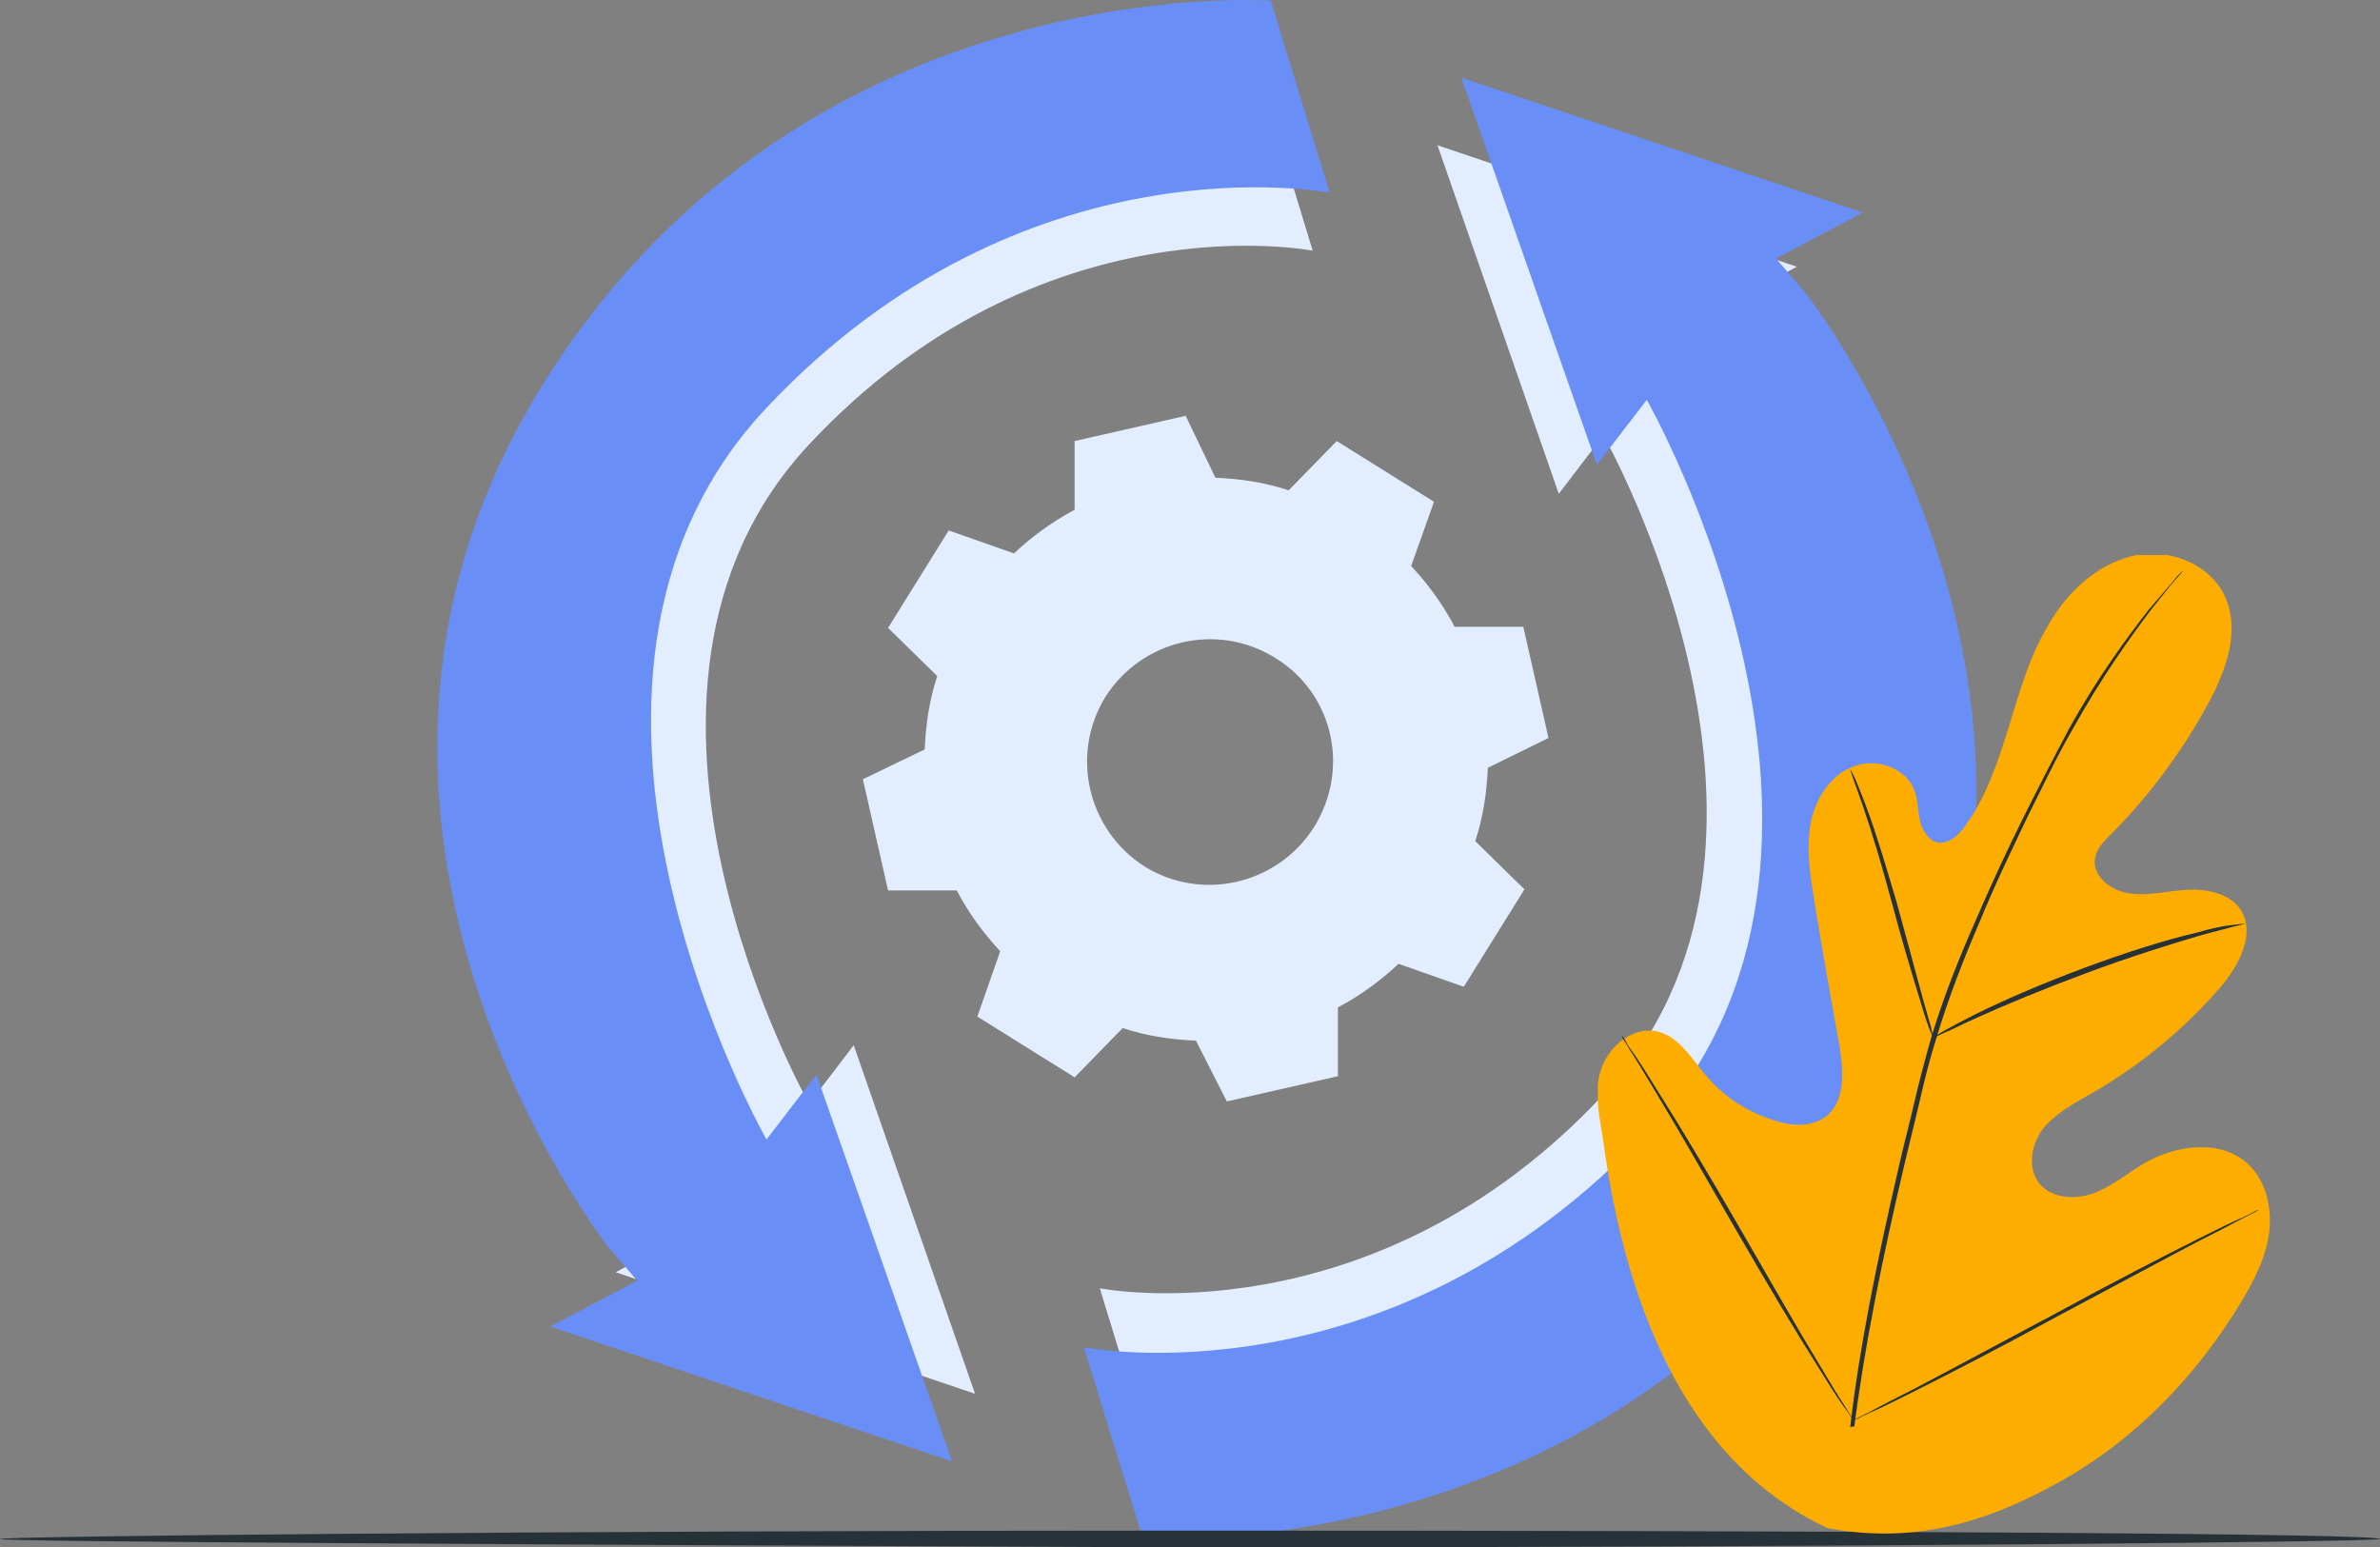 <svg width="283" height="184" viewBox="0 0 283 184" fill="none" xmlns="http://www.w3.org/2000/svg">
    <rect x="0" y="0" width="283" height="184" fill="#808080" stroke="none"/>
    <path d="M207.536 40.31L204.406 36.629L213.661 31.721L170.925 17.27L185.352 58.714L190.66 51.761C190.66 51.761 218.288 100.566 190.66 130.149C163.167 159.596 130.775 153.188 130.775 153.188L137.036 173.637C137.036 173.637 187.938 177.318 215.294 131.103C242.651 85.025 207.536 40.31 207.536 40.31Z" fill="#E2EEFF"/>
    <path d="M79.328 142.69L82.458 146.37L73.204 151.278L115.939 165.729L101.513 124.285L96.205 131.238C96.205 131.238 68.576 82.433 96.205 52.85C123.697 23.404 156.089 29.811 156.089 29.811L149.828 9.226C149.828 9.226 98.927 5.545 71.57 51.76C44.35 97.838 79.328 142.69 79.328 142.69Z" fill="#E2EEFF"/>
    <path d="M214.676 34.819L211.177 30.731L221.52 25.279L173.76 9.227L189.883 55.263L195.815 47.54C195.815 47.54 226.692 101.754 195.815 134.615C165.091 167.325 128.891 160.208 128.891 160.208L135.887 182.923C135.887 182.923 192.773 187.012 223.345 135.675C253.918 84.49 214.676 34.819 214.676 34.819Z" fill="#698FF7"/>
    <path d="M72.271 148.203L75.771 152.288L65.422 157.735L113.211 173.773L97.079 127.777L91.143 135.493C91.143 135.493 60.247 81.327 91.143 48.494C121.887 15.813 158.109 22.924 158.109 22.924L151.108 0.077C151.108 0.077 94.187 -4.008 63.595 47.284C33.156 98.424 72.271 148.203 72.271 148.203Z" fill="#698FF7"/>
    <path fill-rule="evenodd" clip-rule="evenodd" d="M167.795 67.302C169.837 69.484 171.606 71.938 172.967 74.528H181.133L184.127 87.751L176.914 91.296C176.778 94.295 176.369 97.158 175.417 100.021L181.269 105.747L174.056 117.334L166.298 114.608C164.12 116.653 161.67 118.425 159.085 119.788V127.968L145.883 130.967L142.208 123.742C139.214 123.605 136.356 123.196 133.497 122.242L127.781 128.104L116.213 120.879L118.935 113.108C116.893 110.927 115.124 108.473 113.763 105.883H105.597L102.603 92.659L109.952 89.115C110.088 86.115 110.496 83.253 111.449 80.39L105.597 74.664L112.81 63.076L120.568 65.803C122.746 63.758 125.195 61.986 127.781 60.622V52.443L140.983 49.444L144.522 56.805C147.516 56.942 150.374 57.35 153.232 58.305L158.948 52.443L170.517 59.668L167.795 67.302ZM151.599 78.209C144.794 73.982 135.811 76.027 131.456 82.844C127.237 89.66 129.278 98.657 136.083 103.02C142.888 107.246 151.871 105.201 156.226 98.385C160.582 91.432 158.54 82.435 151.599 78.209Z" fill="#E2EEFF"/>
    <g opacity="0.6">
        <g opacity="0.6">
            <g opacity="0.6">
                <g opacity="0.6">
                    <g opacity="0.6">
                        <g opacity="0.6">
                            <g opacity="0.6">
                                <path opacity="0.6" fill-rule="evenodd" clip-rule="evenodd" d="M151.598 78.208C144.793 73.982 135.81 76.027 131.455 82.843C127.236 89.659 129.278 98.657 136.083 103.019C142.888 107.245 151.87 105.201 156.226 98.384C160.581 91.432 158.539 82.434 151.598 78.208Z" fill="#E2EEFF"/>
                            </g>
                        </g>
                    </g>
                </g>
            </g>
        </g>
    </g>
    <path d="M283 183C283 183.333 219.654 184 141.524 184C63.346 183.667 0 183.333 0 183C0 182.667 63.346 182 141.524 182C219.654 182 283 182.333 283 183Z" fill="#263238"/>
    <g clip-path="url(#clip0)">
        <path d="M217.3 181.7C200 173.6 193.2 154.2 190.7 136.1C190.3 133.1 189.4 130 190.4 127.1C191.4 124.2 194.4 121.9 197.3 122.7C199.7 123.4 201.1 125.8 202.7 127.7C204.8 130.3 207.7 132.2 210.9 133.2C213 133.9 215.4 134.1 217.2 132.7C219.5 130.8 219.2 127.2 218.7 124.2C217.7 118.6 216.7 113.1 215.8 107.5C215.3 104.5 214.8 101.5 215.2 98.5C215.6 95.5 217.3 92.5 220 91.3C222.7 90 226.5 91.1 227.6 93.9C228.1 95.1 228 96.4 228.3 97.6C228.6 98.8 229.4 100.1 230.6 100.2C231.8 100.3 232.9 99.3 233.6 98.3C236.2 94.8 237.6 90.5 238.9 86.3C240.2 82.1 241.4 77.8 243.7 74.1C245.9 70.3 249.4 67.1 253.6 66.1C257.8 65.1 262.8 67 264.6 71C266.4 75 264.7 79.7 262.6 83.6C259.5 89.3 255.6 94.6 251 99.2C250.2 100 249.3 100.9 249.1 102.1C248.8 104.2 251 105.9 253.1 106.2C255.4 106.6 257.8 105.9 260.2 105.8C262.6 105.7 265.3 106.3 266.5 108.3C268.2 111.1 266.2 114.8 264.1 117.3C259.8 122.3 254.6 126.6 248.9 129.9C246.8 131.1 244.7 132.2 243.1 134C241.6 135.8 241 138.7 242.4 140.6C243.8 142.5 246.7 142.7 248.9 141.9C251.1 141.1 253 139.5 255 138.3C258.8 136.1 264.2 135.4 267.4 138.5C269.5 140.5 270.2 143.8 269.8 146.7C269.4 149.6 268 152.3 266.5 154.8C261.2 163.6 253.9 171.2 244.9 176.2C236 181.2 227.3 183.6 217.3 181.7Z" fill="#FDAD00"/>
        <path d="M220 169.7C221.1 160.2 223.2 149.9 225.7 139.1C226.3 136.4 227 133.8 227.6 131.2C228.2 128.6 228.9 126 229.6 123.5C231.1 118.5 233 113.8 234.9 109.5C236.8 105.1 238.7 101 240.6 97.2C242.5 93.4 244.3 89.9 246 86.7C249.5 80.4 253 75.7 255.5 72.5C256.8 71 257.8 69.8 258.5 69C258.8 68.6 259.1 68.3 259.3 68.1C259.5 67.9 259.6 67.8 259.6 67.8C259.6 67.8 259.5 67.9 259.4 68.1C259.2 68.3 259 68.6 258.6 69C257.9 69.8 257 71 255.7 72.6C253.3 75.8 249.9 80.5 246.4 86.8C244.6 89.9 242.9 93.5 241 97.3C239.2 101.1 237.2 105.2 235.4 109.6C233.5 114 231.7 118.6 230.2 123.6C229.4 126.1 228.8 128.6 228.2 131.2C227.6 133.8 226.9 136.5 226.3 139.1C223.8 149.8 221.7 160.1 220.5 169.6" fill="#263238"/>
        <path d="M229.9 123.5C229.9 123.5 229.7 123.1 229.4 122.3C229.1 121.5 228.7 120.3 228.3 118.9C227.4 116 226.2 112 225 107.5C223.8 103 222.6 99 221.6 96.1C221.1 94.7 220.7 93.5 220.4 92.7C220.1 91.9 220 91.4 220 91.4C220 91.4 220.2 91.8 220.6 92.6C220.9 93.4 221.4 94.5 221.9 95.9C223 98.8 224.2 102.8 225.5 107.2C226.7 111.6 227.8 115.6 228.6 118.6C229 120 229.3 121.1 229.6 122.1C229.8 123 229.9 123.5 229.9 123.5Z" fill="#263238"/>
        <path d="M267 109.8C267 109.8 266.5 110 265.5 110.2C264.5 110.5 263.1 110.8 261.4 111.3C258 112.3 253.2 113.8 248.1 115.7C243 117.6 238.4 119.5 235.1 121C233.5 121.7 232.2 122.4 231.2 122.8C230.3 123.2 229.8 123.5 229.8 123.4C229.8 123.4 230.3 123.1 231.1 122.6C232 122.1 233.3 121.4 234.9 120.6C238.1 119 242.7 117 247.8 115.1C252.9 113.2 257.7 111.7 261.2 110.9C262.9 110.4 264.4 110.1 265.3 110C266.4 109.9 267 109.8 267 109.8Z" fill="#263238"/>
        <path d="M220.4 168.9C220.4 168.9 220.3 168.8 220.1 168.5C219.9 168.2 219.6 167.7 219.2 167.2C218.4 166.1 217.4 164.5 216.1 162.4C213.5 158.3 210.1 152.6 206.4 146.2C202.7 139.8 199.4 134 196.9 129.9C195.7 127.9 194.7 126.2 193.9 125C193.6 124.5 193.3 124 193.1 123.7C192.9 123.4 192.8 123.2 192.9 123.2C192.9 123.2 193 123.3 193.2 123.6C193.4 124 193.6 124.4 194 124.9C194.8 126 195.8 127.6 197.1 129.7C199.7 133.8 203.1 139.5 206.8 145.9C210.5 152.3 213.8 158.1 216.3 162.2C217.5 164.2 218.5 165.9 219.3 167.1C219.6 167.6 219.9 168.1 220.1 168.4C220.3 168.7 220.4 168.9 220.4 168.9Z" fill="#263238"/>
        <path d="M268.499 143.9C268.499 143.9 268.299 144 267.999 144.2C267.599 144.4 267.199 144.6 266.599 144.9C265.299 145.6 263.599 146.5 261.399 147.6C256.999 149.9 251.099 153.1 244.499 156.6C237.899 160.2 231.899 163.3 227.499 165.5C225.299 166.6 223.499 167.5 222.299 168C221.699 168.3 221.199 168.5 220.899 168.7C220.599 168.8 220.399 168.9 220.399 168.9C220.399 168.9 220.599 168.8 220.899 168.6C221.299 168.4 221.699 168.2 222.299 167.9C223.599 167.2 225.299 166.3 227.499 165.2C231.899 162.9 237.799 159.7 244.399 156.2C250.999 152.6 256.999 149.5 261.399 147.3C263.599 146.2 265.399 145.3 266.599 144.8C267.199 144.5 267.699 144.3 267.999 144.1C268.399 143.9 268.499 143.8 268.499 143.9Z" fill="#263238"/>
    </g>
    <defs>
        <clipPath id="clip0">
            <rect width="79.9" height="116.4" fill="white" transform="translate(190 66)"/>
        </clipPath>
    </defs>
</svg>
